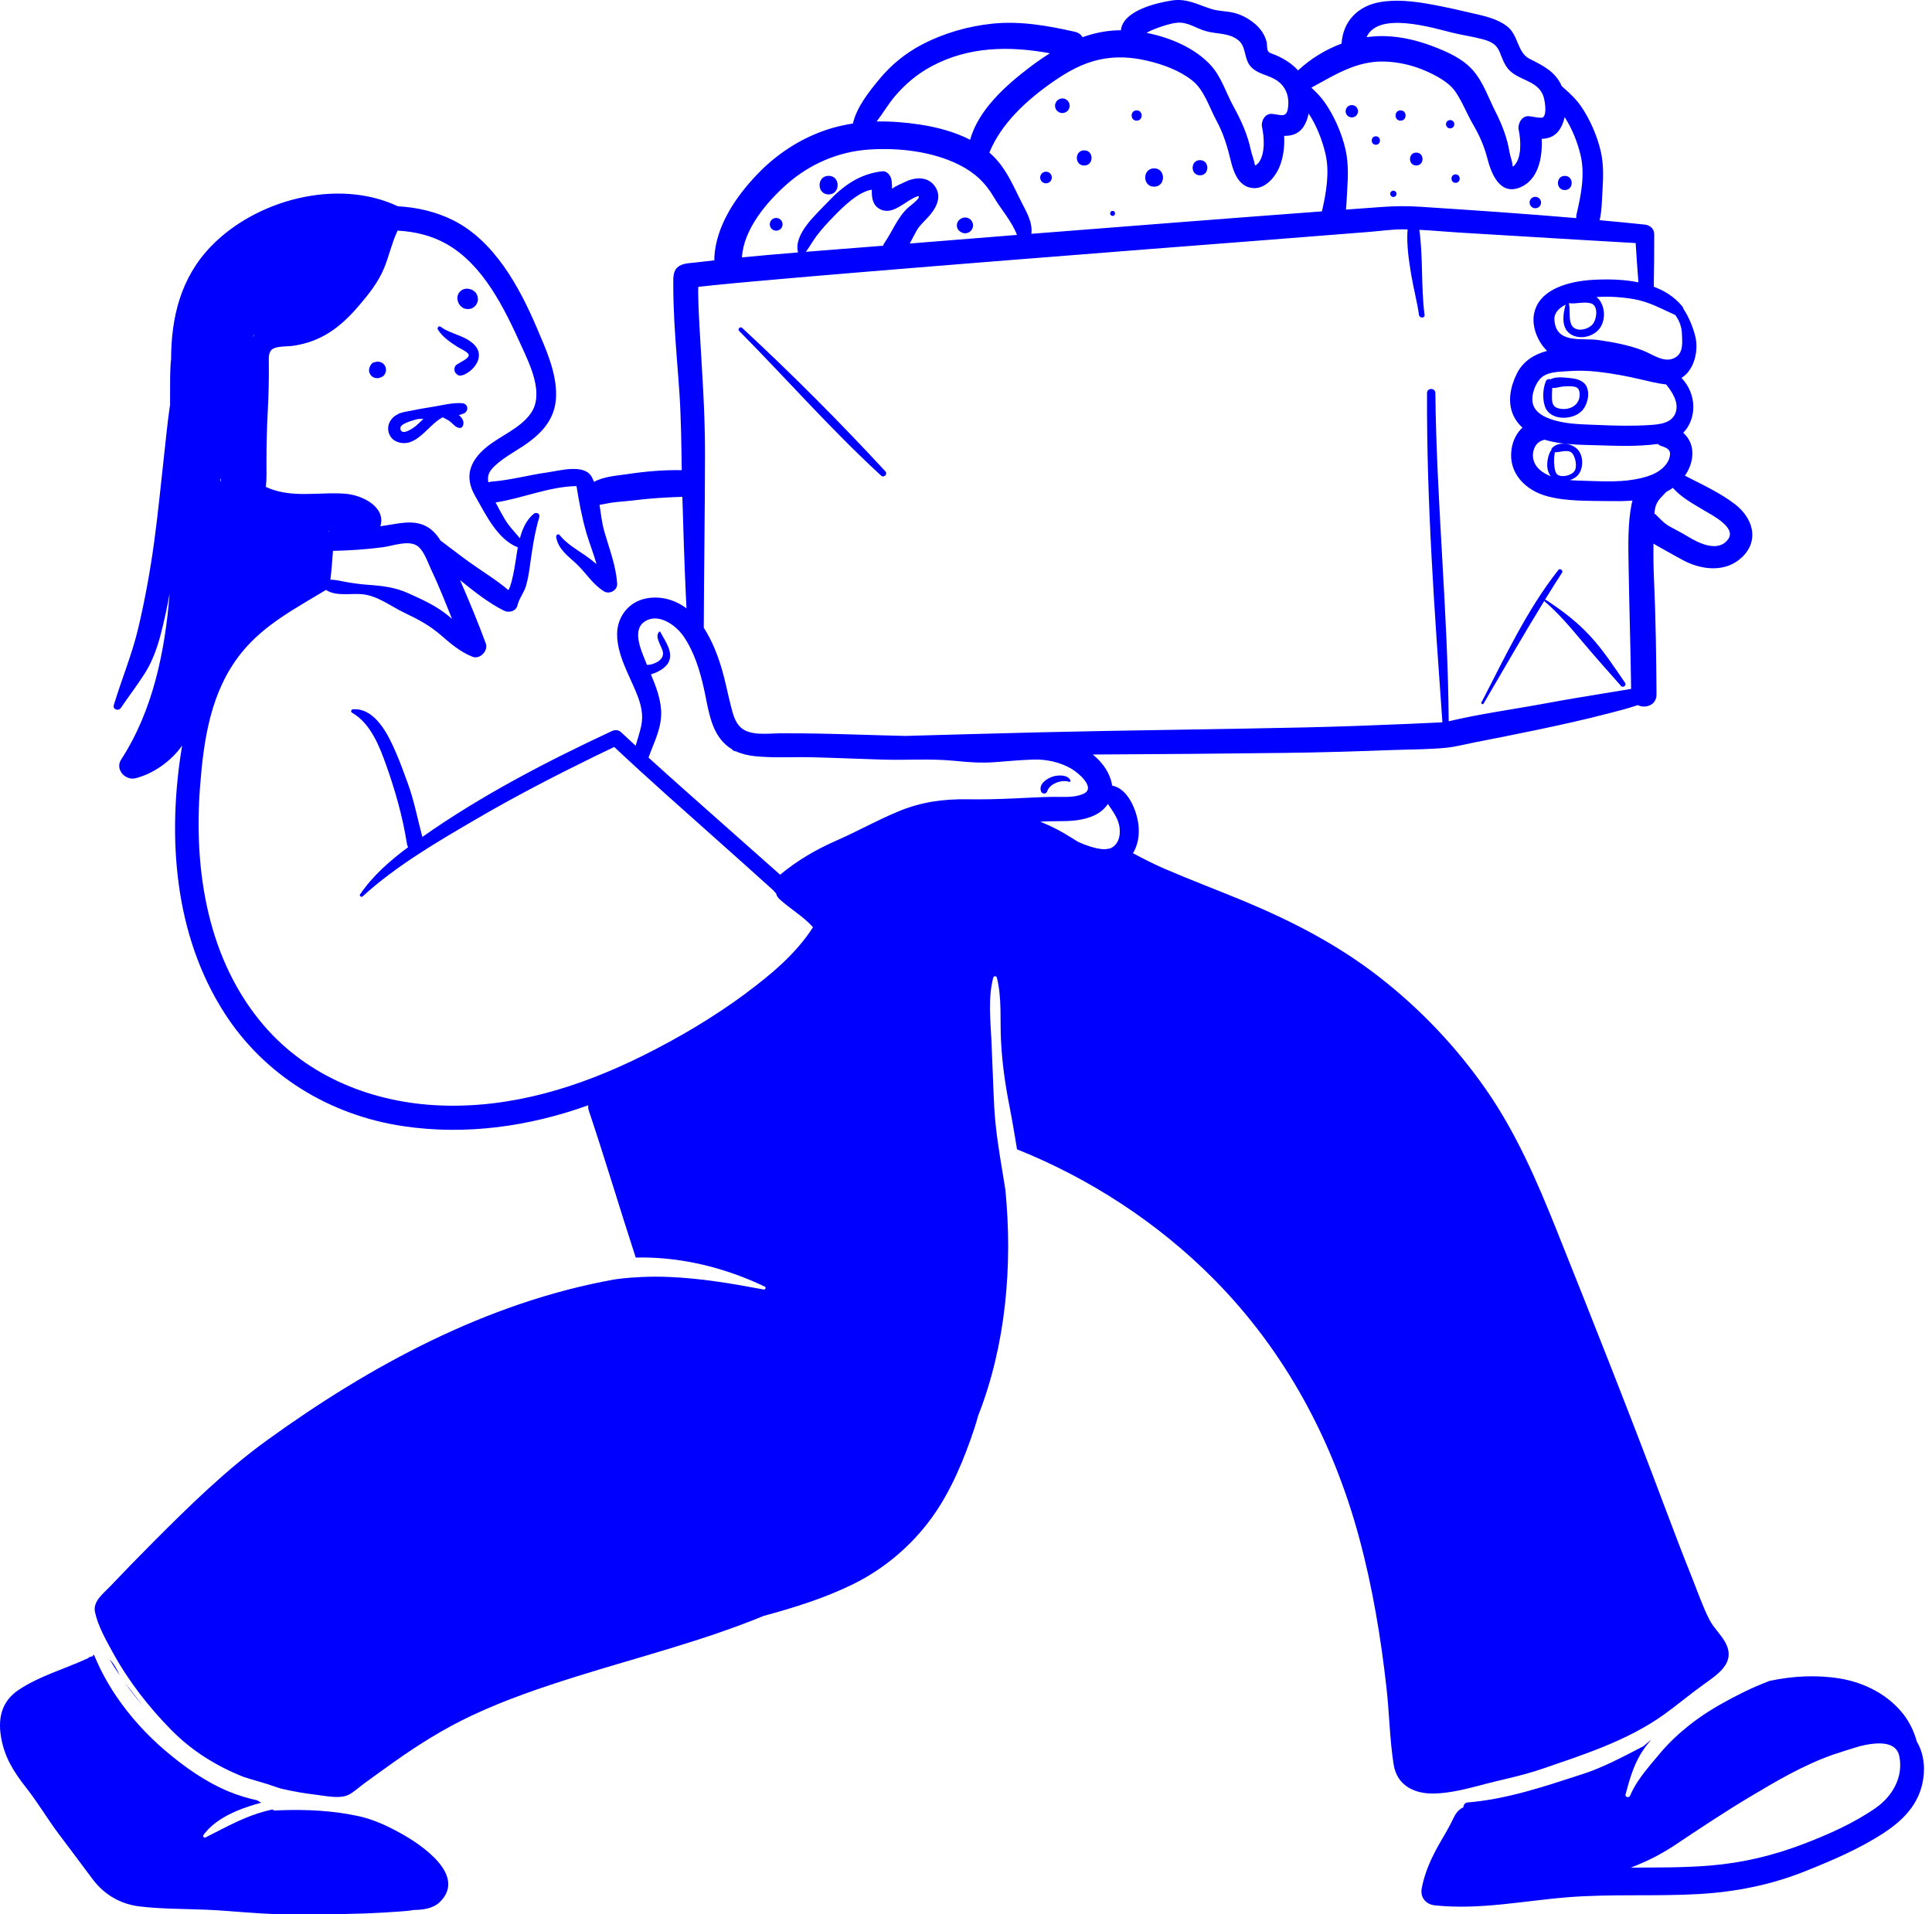<?xml version="1.0" encoding="UTF-8"?> <svg xmlns="http://www.w3.org/2000/svg" width="222" height="220" viewBox="0 0 222 220" fill="none"><path d="M170.664 205.013C172.856 204.454 175.032 204.021 177.181 203.284C181.972 201.637 186.967 200.048 191.128 197.086C192.671 195.986 194.118 194.76 195.655 193.651C197.389 192.404 199.581 191.065 198.199 188.658C197.682 187.757 196.895 187.057 196.418 186.124C195.667 184.652 195.117 183.04 194.504 181.507C193.432 178.833 192.401 176.144 191.391 173.449C187.343 162.652 183.1 151.952 178.817 141.247C176.594 135.692 174.193 130.152 170.76 125.219C167.354 120.322 163.198 115.944 158.485 112.277C153.654 108.52 148.349 105.794 142.708 103.458C139.748 102.232 136.746 101.102 133.804 99.832C132.573 99.3 131.41 98.701 130.228 98.079C130.214 98.072 130.2 98.065 130.186 98.058C130.771 97.106 130.952 95.905 130.813 94.766C130.611 93.128 129.629 90.622 127.79 90.283C127.764 90.07 127.719 89.855 127.651 89.635C127.282 88.448 126.514 87.472 125.56 86.71C132.958 86.679 140.357 86.609 147.755 86.522C151.834 86.473 155.912 86.347 159.988 86.195C162.037 86.118 164.123 86.136 166.165 85.933C167.269 85.823 168.376 85.526 169.461 85.313C171.804 84.852 174.146 84.393 176.484 83.904C179.291 83.317 182.094 82.697 184.869 81.974C185.855 81.716 186.847 81.468 187.817 81.155C187.942 81.115 188.066 81.073 188.191 81.033C189.055 81.461 190.357 81.052 190.345 79.8C190.312 75.448 190.258 71.079 190.061 66.732C189.997 65.314 189.974 63.896 190 62.476C190.117 62.548 190.235 62.618 190.35 62.686C191.301 63.234 192.276 63.758 193.235 64.294C195.422 65.515 198.296 65.885 200.229 63.978C202.21 62.026 201.357 59.483 199.381 57.96C197.621 56.603 195.575 55.688 193.608 54.665C194.041 54.043 194.341 53.334 194.438 52.576C194.591 51.38 194.172 50.414 193.416 49.735C195.006 48.099 194.978 45.261 193.211 43.429C193.406 43.31 193.594 43.162 193.773 42.98C194.797 41.936 195.138 40.116 194.814 38.714C194.591 37.75 194.085 36.463 193.437 35.483C193.413 35.38 193.364 35.275 193.28 35.174C192.41 34.126 191.283 33.417 190.03 32.949C190.063 30.932 190.091 28.917 190.08 26.9C190.075 26.264 189.577 25.871 188.982 25.808C187.26 25.627 185.536 25.461 183.811 25.305C184.068 24.188 184.068 22.974 184.14 21.832C184.232 20.377 184.272 18.872 183.95 17.44C183.553 15.674 182.71 13.734 181.688 12.239C181.138 11.436 180.435 10.758 179.702 10.121C179.62 10.051 179.54 9.978 179.458 9.903C178.73 8.226 177.325 7.547 175.762 6.763C174.341 6.05 174.477 4.028 173.185 3.031C171.912 2.049 170.286 1.784 168.761 1.424C167.756 1.185 166.748 0.956 165.733 0.752C163.43 0.289 161.006 -0.151 158.661 0.226C156.058 0.645 154.312 2.43 154.155 5.011C152.299 5.701 150.574 6.768 149.155 8.092C148.465 7.318 147.548 6.747 146.571 6.328C146.334 6.225 145.873 6.115 145.716 5.895C145.565 5.685 145.612 5.097 145.549 4.838C145.33 3.977 144.853 3.286 144.177 2.718C143.5 2.149 142.701 1.714 141.842 1.489C140.968 1.26 140.044 1.302 139.18 1.028C137.57 0.516 136.363 -0.219 134.605 0.062C132.839 0.345 129.033 1.232 128.798 3.478C127.273 3.474 125.8 3.771 124.392 4.274C124.223 3.979 123.93 3.745 123.49 3.647C120.429 2.956 117.236 2.393 114.09 2.713C111.245 3.003 108.447 3.808 105.912 5.135C104.058 6.106 102.421 7.442 101.086 9.049C99.886 10.498 98.439 12.29 98.004 14.197C97.205 14.319 96.411 14.487 95.626 14.714C92.393 15.655 89.45 17.517 87.117 19.925C84.605 22.52 82.244 25.943 82.079 29.657C82.075 29.748 82.079 29.832 82.089 29.916C81.379 29.996 80.67 30.076 79.96 30.162C79.38 30.232 78.614 30.232 78.088 30.546C77.303 31.014 77.367 31.861 77.364 32.666C77.364 34.077 77.411 35.488 77.484 36.896C77.627 39.671 77.891 42.437 78.074 45.21C78.266 48.146 78.29 51.09 78.339 54.031C76.22 53.994 74.164 54.176 72.066 54.49C70.896 54.665 69.367 54.752 68.255 55.381C68.183 55.199 68.105 55.016 68.013 54.843C67.191 53.252 64.33 54.09 62.878 54.293C60.742 54.593 58.644 55.18 56.494 55.346C56.353 55.358 56.227 55.388 56.111 55.433C55.984 54.649 56.184 54.176 56.84 53.554C57.782 52.655 58.938 52.035 60.019 51.324C62.187 49.899 63.855 48.193 63.9 45.458C63.944 42.743 62.697 40.048 61.651 37.598C59.666 32.947 56.779 27.654 52.045 25.3C50.081 24.322 47.921 23.828 45.718 23.706C38.808 20.447 29.42 22.934 24.232 28.325C20.753 31.943 19.674 36.482 19.66 41.241C19.519 42.556 19.55 43.939 19.543 45.13C19.54 45.6 19.543 46.071 19.543 46.544C19.515 46.714 19.486 46.885 19.463 47.058C19.233 48.684 19.078 50.32 18.894 51.951C18.509 55.377 18.187 58.807 17.722 62.223C17.266 65.578 16.658 68.924 15.878 72.221C15.168 75.219 13.963 78.085 13.077 81.031C12.929 81.522 13.608 81.763 13.878 81.368C14.783 80.032 15.774 78.745 16.639 77.383C17.503 76.019 18.053 74.484 18.46 72.93C18.871 71.362 19.207 69.781 19.496 68.19C18.958 74.868 17.576 81.656 13.916 87.297C13.199 88.404 14.381 89.728 15.568 89.436C17.616 88.93 19.695 87.447 20.927 85.683C20.913 85.76 20.898 85.839 20.887 85.916C19.216 96.233 20.008 107.378 25.773 116.391C30.383 123.6 37.918 128.177 46.364 129.424C53.567 130.489 60.81 129.452 67.598 127.019C67.572 127.208 67.584 127.4 67.645 127.59C69.531 133.21 71.213 138.889 73.051 144.521C73.572 144.509 74.091 144.507 74.611 144.523C75.153 144.54 75.696 144.575 76.237 144.619C80.266 144.963 84.203 146.107 87.882 147.86C88.08 147.953 87.93 148.225 87.742 148.19C84.128 147.509 80.562 146.903 76.951 146.753C76.439 146.732 75.926 146.718 75.414 146.716C75.393 146.716 75.374 146.716 75.353 146.716C74.834 146.716 74.312 146.73 73.791 146.751C72.917 146.788 72.038 146.854 71.152 146.961C70.957 146.985 70.765 147.015 70.57 147.041C55.989 149.666 42.619 156.88 30.691 165.507C25.945 168.94 21.737 173.077 17.614 177.213C15.929 178.903 14.266 180.611 12.624 182.34C11.86 183.143 10.657 184.027 10.913 185.251C11.242 186.821 12.156 188.428 12.915 189.821C14.719 193.134 17.081 196.178 19.733 198.86C22.085 201.239 24.902 202.973 27.949 204.19C29.142 204.588 30.366 204.88 31.551 205.306C31.809 205.4 32.072 205.481 32.34 205.559C33.658 205.865 34.995 206.099 36.339 206.256C37.391 206.38 39.062 206.766 40.074 206.247C40.699 205.926 41.287 205.362 41.853 204.95C42.978 204.131 44.104 203.315 45.238 202.51C48.098 200.481 51.034 198.644 54.215 197.147C58.092 195.322 62.161 193.941 66.247 192.659C73.253 190.462 80.771 188.574 87.742 185.703C91.263 184.743 94.787 183.655 98.06 182.036C101.641 180.262 104.749 177.621 107.084 174.392C109.276 171.364 110.789 167.686 111.959 164.159C112.117 163.684 112.26 163.198 112.394 162.706C115.592 154.545 116.376 145.422 115.526 136.736C115.404 135.999 115.288 135.257 115.166 134.516C114.985 133.432 114.807 132.337 114.652 131.24C114.612 130.957 114.574 130.671 114.539 130.386C114.504 130.114 114.473 129.843 114.443 129.571C114.436 129.511 114.429 129.447 114.422 129.387C114.346 128.673 114.283 127.959 114.245 127.246C114.114 124.707 114.043 122.163 113.923 119.622C113.813 117.261 113.519 114.648 114.133 112.343C114.187 112.142 114.494 112.137 114.546 112.343C115.136 114.671 114.903 117.233 115.023 119.622C115.147 122.119 115.491 124.559 115.974 127.012C116.177 128.039 116.357 129.071 116.534 130.105C116.588 130.43 116.644 130.753 116.698 131.078C116.752 131.413 116.809 131.745 116.863 132.08C125.278 135.451 133.078 140.552 139.429 146.95C147.637 155.219 153.133 165.47 156.161 176.657C157.7 182.335 158.67 188.155 159.321 193.997C159.645 196.906 159.685 199.894 160.139 202.781C160.517 205.194 162.535 206.172 164.816 206.113C166.809 206.064 168.752 205.51 170.666 205.02L170.664 205.013ZM188.592 54.937C186.558 55.435 184.427 55.33 182.352 55.262C181.737 55.241 181.063 55.231 180.384 55.173C180.776 55.049 181.126 54.838 181.354 54.557C181.953 53.821 181.96 52.421 181.328 51.701C180.642 50.917 179.073 50.678 178.34 51.49C178.264 51.572 178.248 51.666 178.269 51.75C178.222 51.771 178.18 51.806 178.147 51.867C177.736 52.697 177.574 53.977 178.21 54.735C177.712 54.548 177.254 54.293 176.864 53.931C176.225 53.339 175.974 52.473 176.256 51.642C176.484 50.968 176.944 50.631 177.513 50.538C179.456 51.139 181.594 51.106 183.602 51.172C185.86 51.244 188.221 51.333 190.477 51.022C190.604 51.127 190.756 51.214 190.944 51.275C191.67 51.506 192.072 51.754 191.83 52.62C191.71 53.053 191.409 53.451 191.088 53.755C190.409 54.398 189.481 54.724 188.588 54.941L188.592 54.937ZM178.647 51.979C179.312 51.993 180.266 51.537 180.72 52.171C181.037 52.613 181.232 53.603 180.947 54.094C180.642 54.623 179.491 54.913 178.981 54.555C178.685 54.347 178.631 53.781 178.596 53.444C178.549 52.985 178.568 52.531 178.647 52.077C178.654 52.044 178.652 52.012 178.647 51.981V51.979ZM176.888 43.628C177.647 42.699 179.026 42.741 180.118 42.657C181.293 42.566 182.456 42.592 183.628 42.727C185.245 42.912 186.868 43.212 188.452 43.581C189.427 43.808 190.444 44.075 191.459 44.183C192.147 45.065 192.939 46.221 192.544 47.402C192.126 48.661 190.646 48.776 189.528 48.848C187.556 48.972 185.578 48.925 183.607 48.837C181.965 48.762 180.269 48.773 178.676 48.319C177.776 48.062 176.707 47.641 176.265 46.749C175.802 45.813 176.267 44.389 176.888 43.63V43.628ZM195.862 58.683C196.761 59.221 199.501 60.613 198.603 61.923C197.48 63.561 195.192 62.426 193.942 61.657C193.291 61.254 192.615 60.92 191.945 60.552C191.259 60.176 190.881 59.75 190.34 59.212C190.263 59.134 190.183 59.076 190.103 59.024C190.134 58.624 190.199 58.233 190.35 57.901C190.604 57.347 191.078 56.965 191.473 56.525C191.708 56.401 191.936 56.266 192.154 56.114C192.178 56.097 192.199 56.081 192.222 56.064C193.214 57.185 194.536 57.892 195.862 58.683ZM192.488 36.194C192.488 36.194 192.495 36.197 192.5 36.199C192.941 36.812 193.228 37.495 193.263 38.314C193.301 39.238 193.46 40.483 192.554 41.054C191.299 41.843 189.922 40.717 188.75 40.268C187.134 39.648 185.322 39.311 183.612 39.072C181.742 38.81 178.772 39.571 178.612 36.737C178.568 35.96 179.134 35.403 179.904 35.01C179.611 36.016 179.404 37.432 180.21 38.193C181.185 39.114 182.893 38.81 183.715 37.863C184.507 36.95 184.497 35.312 183.715 34.388C183.635 34.292 183.537 34.212 183.431 34.14C184.848 34.032 186.391 34.14 187.775 34.383C189.495 34.685 190.918 35.49 192.488 36.197V36.194ZM180.269 34.844C181.112 34.956 181.986 34.631 182.815 34.865C183.694 35.113 183.485 36.711 182.999 37.271C182.411 37.947 180.884 38.246 180.515 37.198C180.252 36.447 180.452 35.612 180.269 34.844ZM166.987 3.78C168.106 4.058 169.259 4.204 170.368 4.51C171.282 4.763 171.923 5.048 172.306 5.942C172.609 6.651 172.809 7.355 173.326 7.952C174.456 9.258 176.636 9.206 177.32 10.98C177.501 11.448 177.79 13.097 177.306 13.479C177.113 13.631 176.082 13.395 175.729 13.355C174.86 13.254 174.364 14.235 174.512 14.946C174.75 16.078 174.879 18.063 174.024 18.994C173.972 19.052 173.913 19.104 173.852 19.151C173.824 19.095 173.801 19.048 173.801 19.052C173.791 18.566 173.533 17.971 173.451 17.478C173.176 15.791 172.586 14.302 171.815 12.784C171.017 11.214 170.455 9.473 169.287 8.123C168.096 6.742 166.322 5.958 164.654 5.324C162.939 4.672 161.151 4.236 159.309 4.157C158.548 4.124 157.785 4.168 157.026 4.276C158.346 1.26 164.61 3.195 166.987 3.785V3.78ZM159.136 7.075C160.67 7.124 162.274 7.486 163.686 8.092C164.922 8.624 166.452 9.4 167.229 10.526C168.026 11.679 168.543 13.058 169.25 14.274C169.98 15.531 170.542 16.769 170.899 18.177C171.343 19.925 172.33 22.473 174.637 21.551C176.735 20.714 177.261 18.159 177.153 15.957C177.994 15.922 178.748 15.657 179.279 14.78C179.519 14.387 179.684 13.933 179.787 13.455C180.644 14.775 181.265 16.345 181.619 17.833C182.146 20.04 181.666 22.448 181.161 24.607C181.124 24.769 181.112 24.923 181.126 25.066C175.159 24.556 169.184 24.149 163.209 23.762C161.687 23.664 160.353 23.674 158.84 23.781C157.446 23.882 156.055 23.983 154.662 24.085C154.735 23.351 154.754 22.604 154.801 21.884C154.904 20.332 154.956 18.73 154.613 17.201C154.195 15.339 153.295 13.278 152.188 11.722C151.754 11.113 151.232 10.58 150.682 10.074C153.396 8.605 155.884 6.967 159.136 7.072V7.075ZM131.842 3.722C132.181 3.53 132.535 3.382 132.9 3.249C133.621 2.984 134.474 2.699 135.209 2.617C136.426 2.481 137.366 3.216 138.477 3.553C139.76 3.944 141.153 3.731 142.267 4.601C143.258 5.376 142.889 6.775 143.752 7.69C144.482 8.464 145.528 8.581 146.423 9.068C147.673 9.749 148.166 10.926 148.011 12.304C147.865 13.586 147.278 13.212 146.183 13.09C145.354 12.999 144.872 13.928 145.02 14.611C145.274 15.786 145.401 17.716 144.602 18.727C144.536 18.809 144.348 18.933 144.261 19.022C144.226 18.968 144.184 18.912 144.177 18.877C144.088 18.348 143.848 17.805 143.735 17.272C143.352 15.444 142.614 13.832 141.719 12.201C140.869 10.652 140.354 8.86 139.151 7.531C137.375 5.565 134.521 4.318 131.755 3.778C131.788 3.754 131.817 3.733 131.84 3.722H131.842ZM126.354 6.843C128.21 6.447 129.989 6.55 131.828 6.979C133.635 7.4 135.512 8.085 136.988 9.241C138.362 10.315 138.947 12.321 139.755 13.809C140.599 15.362 141.038 16.869 141.449 18.568C141.729 19.719 142.239 21.142 143.5 21.528C145.168 22.038 146.54 20.431 147.071 19.052C147.487 17.978 147.619 16.785 147.558 15.615C148.429 15.617 149.237 15.405 149.799 14.539C150.083 14.099 150.269 13.586 150.372 13.041C151.272 14.408 151.911 16.043 152.287 17.597C152.811 19.764 152.395 22.143 151.897 24.291C146.282 24.708 140.667 25.141 135.054 25.576C129.54 26.004 124.024 26.432 118.509 26.87C118.683 25.529 117.917 24.305 117.307 23.096C116.487 21.47 115.787 19.799 114.572 18.411C114.297 18.098 114.001 17.805 113.686 17.534C115.058 14.157 118.023 11.469 120.958 9.424C122.621 8.263 124.355 7.273 126.357 6.848L126.354 6.843ZM102.775 11.127C103.974 9.698 105.369 8.521 107.014 7.634C111.313 5.315 116.003 5.278 120.643 6.12C119.867 6.604 119.118 7.126 118.399 7.671C115.655 9.749 112.429 12.585 111.475 16.062C109.687 15.143 107.658 14.614 105.747 14.321C104.086 14.069 102.402 13.926 100.727 13.963C101.446 13.041 102.052 11.991 102.775 11.127ZM90.443 21.142C93.054 18.846 96.326 17.431 99.806 17.19C103.203 16.953 107.077 17.384 110.16 18.912C111.929 19.789 113.207 20.955 114.201 22.658C115.025 24.069 116.28 25.443 116.853 26.996C112.749 27.322 108.647 27.651 104.542 27.986C104.798 27.502 105.04 27.01 105.31 26.531C105.656 25.918 106.14 25.501 106.614 24.989C107.477 24.06 108.28 22.745 107.495 21.512C106.683 20.234 105.195 20.325 103.981 20.913C103.57 21.111 102.909 21.388 102.494 21.685C102.522 21.397 102.479 21.062 102.454 20.791C102.404 20.253 101.981 19.609 101.345 19.686C98.709 20.007 96.867 21.362 95.088 23.252C93.822 24.6 91.144 26.905 91.7 29.009C89.551 29.184 87.401 29.369 85.256 29.579C85.444 26.336 88.115 23.192 90.443 21.142ZM101.084 24.018C102.294 24.68 103.478 23.641 104.451 23.051C104.664 22.922 105.541 22.396 105.59 22.595C105.661 22.873 104.542 23.685 104.366 23.847C103.118 24.982 102.583 26.533 101.643 27.892C101.563 28.009 101.507 28.124 101.472 28.239C98.518 28.48 95.558 28.702 92.6 28.938C93.03 28.365 93.364 27.738 93.796 27.158C94.44 26.292 95.177 25.508 95.932 24.738C96.841 23.812 98.615 22.026 100.179 21.802C100.151 22.672 100.252 23.566 101.086 24.02L101.084 24.018ZM80.237 32.968C80.348 32.953 80.458 32.942 80.571 32.928C81.095 32.869 81.621 32.816 82.145 32.762C83.616 32.612 85.089 32.476 86.562 32.343C90.829 31.957 95.098 31.596 99.367 31.243C110.258 30.34 121.155 29.479 132.049 28.627C140.498 27.967 148.946 27.326 157.392 26.645C158.637 26.545 159.911 26.357 161.161 26.357C161.353 26.357 161.546 26.362 161.741 26.364C161.602 28.077 161.889 29.951 162.155 31.55C162.399 33.031 162.878 34.877 163.047 36.185C163.099 36.59 163.745 36.594 163.691 36.185C163.273 32.953 163.536 29.65 163.094 26.411C164.718 26.493 166.348 26.648 167.962 26.744C172.447 27.008 176.932 27.279 181.415 27.553C183.593 27.686 185.771 27.811 187.949 27.932C188.04 29.439 188.151 30.944 188.266 32.446C186.549 32.095 184.728 32.069 183.09 32.156C180.532 32.294 176.822 33.108 176.267 36.091C175.995 37.554 176.695 39.283 177.771 40.322C176.286 40.72 174.992 41.515 174.278 42.973C173.554 44.447 173.192 46.193 173.899 47.742C174.151 48.294 174.51 48.755 174.938 49.143C174.299 49.733 173.843 50.577 173.688 51.609C173.279 54.352 175.271 56.347 177.778 57.026C180.003 57.63 182.559 57.546 184.855 57.585C185.736 57.599 186.661 57.599 187.585 57.527C187.547 57.651 187.512 57.777 187.486 57.904C187.032 60.183 187.098 62.67 187.136 64.984C187.211 69.713 187.364 74.439 187.427 79.168C187.397 79.173 187.366 79.18 187.333 79.185C186.457 79.323 185.583 79.472 184.707 79.618C182.298 80.013 179.89 80.404 177.492 80.851C173.841 81.529 170.084 82.028 166.466 82.889C166.372 70.296 165.068 57.756 164.934 45.163C164.927 44.55 163.978 44.548 163.975 45.163C163.917 57.803 164.847 70.403 165.742 83.001C165.627 83.01 165.512 83.022 165.401 83.027C164.196 83.081 162.989 83.139 161.783 83.191C157.897 83.359 154.007 83.502 150.118 83.591C140.004 83.822 129.885 83.909 119.771 84.152C114.52 84.279 109.272 84.424 104.023 84.573C102.158 84.534 100.292 84.47 98.427 84.417C95.469 84.33 92.508 84.251 89.548 84.274C88.188 84.286 86.163 84.599 85.077 83.565C84.427 82.945 84.208 81.99 83.992 81.157C83.63 79.767 83.367 78.354 82.968 76.976C82.486 75.314 81.821 73.616 80.867 72.139C80.893 65.433 81.006 58.727 81.01 52.021C81.015 47.187 80.649 42.388 80.376 37.563C80.301 36.225 80.242 34.886 80.223 33.548C80.221 33.37 80.237 33.164 80.237 32.968ZM30.62 53.144C30.611 51.169 30.665 49.213 30.768 47.241C30.867 45.355 30.914 43.509 30.888 41.623C30.879 40.991 30.846 40.259 31.527 40.004C32.173 39.763 33.059 39.835 33.736 39.732C36.919 39.252 39.088 37.631 41.143 35.242C42.316 33.88 43.446 32.481 44.136 30.81C44.698 29.455 45.006 27.956 45.628 26.636C45.65 26.591 45.664 26.547 45.675 26.503C47.644 26.605 49.554 27.059 51.255 28.009C55.543 30.403 57.967 35.467 59.908 39.744C60.878 41.878 62.544 45.221 61.022 47.456C59.788 49.267 57.394 50.1 55.761 51.502C53.931 53.074 53.363 54.852 54.596 56.991C55.797 59.071 57.11 61.956 59.502 62.904C59.473 63.054 59.445 63.203 59.422 63.351C59.271 64.224 59.175 65.101 58.982 65.967C58.881 66.411 58.736 67.249 58.421 67.818C57.021 66.622 55.346 65.625 53.88 64.565C52.775 63.767 51.709 62.927 50.616 62.12C50.311 61.629 49.956 61.175 49.491 60.814C48.098 59.731 46.408 60.028 44.794 60.309C44.432 60.372 44.068 60.428 43.704 60.48C44.383 58.311 41.721 56.925 39.764 56.75C37.163 56.518 34.678 57.087 32.075 56.483C31.544 56.359 31.036 56.179 30.55 55.959C30.655 54.995 30.62 53.991 30.616 53.144H30.62ZM44.021 62.883C45.149 62.733 47.092 61.98 48.072 62.827C48.781 63.442 49.164 64.654 49.554 65.482C50.055 66.542 50.517 67.616 50.964 68.7C51.295 69.505 51.617 70.317 51.941 71.129C51.688 70.909 51.434 70.691 51.168 70.49C49.897 69.516 48.422 68.861 46.972 68.199C45.445 67.502 43.984 67.324 42.325 67.209C41.461 67.148 40.608 67.031 39.755 66.882C39.149 66.774 38.561 66.61 37.965 66.622C38.101 65.52 38.171 64.413 38.261 63.306C40.189 63.264 42.109 63.138 44.024 62.885L44.021 62.883ZM42.151 60.679C42.151 60.679 42.175 60.665 42.184 60.658C42.189 60.662 42.191 60.667 42.196 60.672C42.182 60.672 42.165 60.676 42.151 60.676V60.679ZM37.896 61.046C37.833 61.051 37.772 61.055 37.709 61.06C37.713 61.046 37.715 61.032 37.72 61.018C37.779 61.027 37.838 61.037 37.896 61.046ZM29.154 38.515C29.18 38.508 29.204 38.501 29.229 38.494C29.168 38.562 29.112 38.632 29.056 38.707C29.088 38.644 29.121 38.581 29.152 38.518L29.154 38.515ZM25.393 55.124C25.379 55.213 25.367 55.304 25.353 55.393C25.332 55.264 25.311 55.133 25.29 55.005C25.325 55.044 25.358 55.084 25.393 55.124ZM85.778 114.1C82.037 116.875 78.006 119.264 73.833 121.335C66.576 124.934 58.787 127.36 50.604 127.04C42.898 126.738 35.446 123.797 30.355 117.893C23.87 110.373 22.252 100.077 22.98 90.493C23.396 85.041 24.178 79.482 27.705 75.067C30.327 71.784 33.947 69.928 37.457 67.794C38.611 68.555 40.218 68.176 41.54 68.281C43.403 68.431 44.928 69.704 46.573 70.473C48.048 71.166 49.413 71.908 50.644 72.979C51.772 73.962 52.886 74.91 54.288 75.474C55.148 75.818 56.13 74.783 55.822 73.946C54.951 71.582 53.98 69.236 52.975 66.926C52.937 66.837 52.897 66.751 52.858 66.662C54.429 67.93 56.133 69.294 57.909 70.176C58.491 70.464 59.309 70.249 59.469 69.544C59.633 68.812 60.214 68.096 60.434 67.352C60.695 66.481 60.817 65.576 60.94 64.68C61.186 62.876 61.459 61.163 61.968 59.413C62.081 59.022 61.609 58.818 61.334 59.045C60.479 59.747 60.026 60.784 59.741 61.856C59.1 61.09 58.4 60.384 57.902 59.49C57.584 58.921 57.246 58.339 56.946 57.742C60.072 57.258 63.077 55.919 66.244 55.861C66.533 57.667 66.876 59.513 67.386 61.261C67.736 62.462 68.216 63.624 68.542 64.823C68.126 64.481 67.708 64.144 67.269 63.842C66.247 63.142 65.072 62.457 64.294 61.481C64.132 61.28 63.876 61.509 63.907 61.706C64.128 63.084 65.208 63.849 66.179 64.743C67.32 65.796 68.044 67.111 69.4 67.956C70.022 68.344 70.962 67.846 70.915 67.09C70.786 65.012 70.013 63.075 69.444 61.09C69.167 60.119 69.047 59.059 68.89 58.014C69.386 57.948 69.884 57.819 70.368 57.754C71.192 57.644 72.022 57.602 72.846 57.499C74.714 57.265 76.528 57.155 78.407 57.096C78.52 60.887 78.635 64.68 78.811 68.47C78.835 68.952 78.861 69.432 78.884 69.912C77.573 68.934 75.933 68.449 74.258 68.77C72.235 69.156 70.901 70.883 70.91 72.914C70.922 75.293 72.294 77.558 73.159 79.709C73.647 80.923 73.958 82.105 73.68 83.415C73.516 84.194 73.255 84.941 73.039 85.701C72.484 85.189 71.93 84.674 71.38 84.157C71.07 83.864 70.671 83.846 70.299 84.019C62.817 87.51 55.298 91.415 48.53 96.181C47.982 94.12 47.595 92.049 46.862 90.03C46.429 88.837 45.997 87.641 45.492 86.476C44.646 84.52 43.154 81.349 40.563 81.508C40.359 81.52 40.26 81.796 40.455 81.906C42.555 83.102 43.584 85.708 44.353 87.866C45.414 90.84 46.277 93.881 46.765 97.005C46.787 97.145 46.836 97.26 46.899 97.356C44.822 98.898 42.835 100.634 41.376 102.78C41.251 102.965 41.522 103.15 41.674 103.009C45.548 99.474 50.276 96.724 54.789 94.092C59.189 91.525 63.717 89.181 68.293 86.941C69.052 86.569 69.816 86.202 70.579 85.842C74.543 89.571 78.635 93.165 82.693 96.79C84.739 98.617 86.79 100.44 88.822 102.282C88.846 102.303 88.867 102.324 88.89 102.345C88.966 102.462 89.06 102.567 89.17 102.651C89.224 102.895 89.349 103.126 89.562 103.323C90.772 104.432 92.318 105.316 93.42 106.554C91.505 109.566 88.609 111.987 85.773 114.091L85.778 114.1ZM116.447 91.757C114.675 91.841 112.927 91.881 111.153 91.855C108.376 91.813 105.858 92.164 103.281 93.226C100.828 94.237 98.516 95.547 96.087 96.61C93.754 97.63 91.59 98.9 89.642 100.522C87.561 98.683 85.486 96.837 83.409 94.993C80.442 92.356 77.456 89.735 74.519 87.063C75.158 85.261 76.093 83.591 75.964 81.602C75.87 80.16 75.346 78.82 74.794 77.495C75.612 77.278 76.427 76.756 76.753 76.229C77.493 75.034 76.424 73.679 75.879 72.631C75.853 72.579 75.776 72.572 75.736 72.612C75.139 73.237 76.161 74.374 76.187 75.062C76.213 75.764 75.513 76.154 74.914 76.33C74.721 76.386 74.531 76.407 74.343 76.414C74.287 76.276 74.23 76.136 74.174 75.995C73.701 74.797 72.625 72.49 73.998 71.487C75.583 70.324 77.665 71.838 78.548 73.131C79.77 74.917 80.409 77.03 80.881 79.117C81.321 81.057 81.534 83.27 82.77 84.906C83.151 85.409 83.6 85.797 84.098 86.094C84.192 86.235 84.351 86.338 84.575 86.345C85.239 86.649 85.975 86.822 86.745 86.902C88.907 87.126 91.127 86.972 93.298 87.026C96.023 87.091 98.746 87.217 101.472 87.297C104.143 87.374 106.906 87.171 109.561 87.423C111.193 87.58 112.615 87.713 114.245 87.592C115.74 87.48 117.234 87.339 118.733 87.29C120.22 87.241 121.789 87.58 123.084 88.326C123.878 88.785 126.046 90.58 124.437 91.251C123.359 91.703 122.149 91.558 121.014 91.577C119.492 91.6 117.971 91.687 116.451 91.759L116.447 91.757ZM127.569 97.504C127.256 97.555 126.97 97.621 126.629 97.581C125.713 97.475 124.797 97.162 123.899 96.757C123.645 96.607 123.396 96.451 123.15 96.294C122.081 95.62 121.028 95.04 119.856 94.565C119.799 94.541 119.741 94.518 119.682 94.494C119.637 94.471 119.59 94.445 119.546 94.422C120.182 94.394 120.817 94.373 121.453 94.373C122.95 94.373 124.47 94.333 125.842 93.654C126.467 93.346 126.963 92.908 127.303 92.386C127.87 93.266 128.549 94.052 128.659 95.229C128.76 96.291 128.386 97.148 127.569 97.504Z" fill="#0000FF"></path><path d="M46.039 210.681C44.512 209.831 42.917 209.09 41.202 208.713C38.284 208.074 35.242 207.929 32.263 208.034C32.014 208.044 31.762 208.055 31.513 208.069C31.445 208.03 31.377 207.99 31.309 207.948C31.182 207.973 31.053 208.001 30.926 208.032C30.782 208.065 30.644 208.1 30.503 208.137C29.417 208.423 28.402 208.816 27.413 209.265C27.336 209.3 27.256 209.335 27.178 209.373C26.575 209.653 25.98 209.951 25.383 210.257C24.803 210.554 24.221 210.856 23.628 211.153C23.473 211.23 23.25 211.062 23.368 210.894C23.628 210.526 23.939 210.194 24.282 209.887C24.312 209.859 24.343 209.829 24.375 209.801C24.547 209.651 24.728 209.508 24.914 209.373C25.158 209.195 25.414 209.029 25.68 208.872C25.856 208.767 26.037 208.666 26.22 208.57C26.532 208.409 26.854 208.259 27.183 208.118C28.116 207.723 29.086 207.416 30.005 207.168C29.85 207.075 29.692 206.981 29.537 206.888C28.452 206.654 27.39 206.335 26.354 205.912C23.617 204.789 21.131 203.02 18.897 201.106C18.417 200.696 17.948 200.266 17.487 199.821C16.949 199.302 16.425 198.761 15.92 198.197C15.023 197.201 14.184 196.136 13.423 195.022C12.781 194.082 12.196 193.101 11.682 192.093C11.611 191.952 11.541 191.812 11.473 191.672C11.449 191.622 11.426 191.573 11.402 191.524C11.266 191.241 11.137 190.953 11.012 190.665C10.977 190.586 10.944 190.506 10.911 190.427C10.873 190.335 10.836 190.244 10.798 190.151C10.725 190.211 10.66 190.284 10.603 190.364C10.453 190.366 10.296 190.415 10.143 190.532C10.117 190.553 10.089 190.572 10.063 190.593C10.023 190.607 9.985 190.621 9.948 190.637C7.363 191.819 4.523 192.61 2.141 194.203C0.235 195.478 -0.242 197.362 0.104 199.526C0.487 201.911 1.556 203.6 3.031 205.477C4.368 207.175 5.456 209.04 6.755 210.77C8.052 212.499 9.356 214.219 10.641 215.952C11.945 217.712 13.827 218.816 16.009 219.083C18.518 219.39 21.145 219.359 23.673 219.464C26.553 219.584 29.422 219.942 32.305 219.979C35.526 220.021 38.754 220.003 41.97 219.893C43.328 219.846 44.681 219.764 46.037 219.663C46.545 219.626 47.047 219.588 47.527 219.495C48.673 219.486 49.796 219.31 50.541 218.58C53.684 215.498 48.372 211.972 46.042 210.676L46.039 210.681Z" fill="#0000FF"></path><path d="M14.98 194.175C14.792 193.934 14.597 193.688 14.393 193.447C14.999 194.295 15.64 195.118 16.319 195.914C15.873 195.336 15.429 194.755 14.98 194.178V194.175Z" fill="#0000FF"></path><path d="M12.591 190.698C12.962 191.321 13.352 191.931 13.756 192.533C13.444 191.856 13.105 191.201 12.591 190.698Z" fill="#0000FF"></path><path d="M220.26 200.158C219.962 199.054 219.464 198.008 218.837 197.166C217.072 194.795 214.265 193.352 211.363 192.886C208.701 192.46 205.983 192.605 203.326 193.171C202.315 193.567 201.315 193.979 200.328 194.472C198.556 195.357 196.813 196.297 195.199 197.444C194.776 197.743 194.363 198.057 193.956 198.382C192.777 199.328 191.677 200.378 190.712 201.532C190.629 201.63 190.545 201.728 190.463 201.829C189.976 202.404 189.464 203.001 188.985 203.624C188.853 203.794 188.724 203.965 188.597 204.141C188.494 204.283 188.393 204.428 188.294 204.574C188.24 204.653 188.188 204.733 188.137 204.812C187.817 205.308 187.535 205.818 187.317 206.342C187.204 206.616 186.819 206.567 186.783 206.321C186.779 206.284 186.779 206.244 186.793 206.2C186.906 205.774 187.018 205.357 187.138 204.948C187.169 204.843 187.199 204.737 187.232 204.632C187.249 204.576 187.267 204.522 187.284 204.466C187.376 204.176 187.469 203.888 187.573 203.607C187.968 202.529 188.473 201.508 189.239 200.53C189.264 200.495 189.295 200.462 189.321 200.43C189.459 200.257 189.598 200.083 189.741 199.915C189.438 200.165 189.138 200.418 188.842 200.675C186.546 201.859 184.277 203.097 181.798 203.897C177.484 205.29 173.183 206.768 168.625 207.14C168.331 207.164 168.143 207.452 168.155 207.704C167.356 208.03 167.133 208.734 166.691 209.586C166.308 210.327 165.881 211.043 165.463 211.766C164.518 213.407 163.733 215.098 163.372 216.965C163.16 218.051 163.827 218.858 164.903 218.968C170.112 219.507 175.079 218.428 180.238 218.025C185.219 217.637 190.214 217.951 195.197 217.665C199.414 217.424 203.464 216.622 207.388 215.056C210.496 213.818 213.656 212.473 216.464 210.638C218.989 208.989 220.85 206.918 221.061 203.787C221.153 202.449 220.873 201.171 220.263 200.156L220.26 200.158ZM215.568 207.744C213.043 209.508 210.155 210.786 207.289 211.888C203.781 213.238 200.241 214.085 196.482 214.392C193.451 214.637 190.416 214.614 187.378 214.626C189.163 213.959 190.876 213.095 192.514 212.003C195.335 210.117 198.166 208.235 201.08 206.492C204.155 204.651 207.237 202.844 210.63 201.644C211.647 201.307 212.665 200.98 213.698 200.673C215.674 200.189 217.869 200.044 218.24 201.805C218.743 204.195 217.45 206.429 215.566 207.744H215.568Z" fill="#0000FF"></path><path d="M52.564 39.861C52.813 40.022 53.795 40.453 53.858 40.773C53.945 41.213 52.714 41.693 52.423 41.946C52.233 42.112 52.176 42.407 52.24 42.641C52.296 42.849 52.406 42.942 52.569 43.066C52.782 43.23 53.071 43.16 53.292 43.066C54.566 42.528 55.684 40.942 54.584 39.711C53.536 38.536 51.817 38.445 50.626 37.544C50.435 37.399 50.198 37.675 50.308 37.86C50.823 38.714 51.746 39.332 52.564 39.861Z" fill="#0000FF"></path><path d="M42.849 43.328C43.002 43.41 43.178 43.464 43.354 43.459C43.554 43.455 43.704 43.394 43.885 43.312C44.169 43.183 44.367 42.8 44.355 42.498C44.343 42.248 44.259 42.011 44.078 41.831C43.807 41.562 43.38 41.499 43.037 41.632C42.929 41.642 42.823 41.684 42.746 41.763C42.588 41.925 42.508 42.1 42.435 42.311C42.424 42.39 42.414 42.47 42.403 42.549C42.398 42.673 42.424 42.788 42.48 42.896C42.553 43.069 42.678 43.235 42.851 43.326L42.849 43.328Z" fill="#0000FF"></path><path d="M52.625 34.645C52.686 34.87 52.782 35.015 52.94 35.183C53.017 35.244 53.097 35.303 53.175 35.364C53.309 35.448 53.452 35.495 53.605 35.502C53.708 35.53 53.809 35.53 53.912 35.502C54.067 35.495 54.211 35.45 54.342 35.364C54.514 35.27 54.66 35.113 54.758 34.949C54.798 34.858 54.836 34.765 54.876 34.673C54.925 34.519 54.93 34.367 54.897 34.212C54.897 34.107 54.871 34.011 54.817 33.92C54.77 33.777 54.69 33.653 54.577 33.548L54.566 33.536C54.488 33.475 54.408 33.417 54.331 33.356C54.237 33.295 54.136 33.262 54.032 33.234C54.009 33.227 53.987 33.223 53.964 33.216C53.955 33.213 53.943 33.211 53.934 33.209C53.837 33.197 53.741 33.183 53.645 33.169C53.548 33.183 53.452 33.194 53.355 33.209C53.269 33.246 53.182 33.281 53.095 33.319C53.053 33.337 53.015 33.365 52.982 33.403C52.902 33.45 52.839 33.515 52.789 33.595C52.695 33.698 52.632 33.819 52.597 33.957C52.514 34.156 52.554 34.4 52.611 34.601C52.615 34.615 52.62 34.631 52.623 34.648L52.625 34.645Z" fill="#0000FF"></path><path d="M45.654 50.779C47.834 51.579 49.171 48.827 50.851 47.964H50.886C51.189 48.139 51.521 48.268 51.795 48.504C52.127 48.79 52.369 49.143 52.841 49.183C52.963 49.192 53.102 49.108 53.158 49.003C53.407 48.532 53.161 48.06 52.731 47.699C52.916 47.65 53.097 47.596 53.271 47.526C53.898 47.271 53.821 46.396 53.109 46.338C51.979 46.246 50.741 46.597 49.622 46.768C48.77 46.897 47.924 47.049 47.08 47.227C46.744 47.276 46.408 47.341 46.096 47.447C46.039 47.461 45.983 47.472 45.927 47.486C45.856 47.503 45.8 47.538 45.76 47.582C45.393 47.753 45.074 47.999 44.853 48.362C44.313 49.246 44.667 50.416 45.654 50.779ZM47.978 48.158C48.206 48.149 48.431 48.137 48.659 48.123C48.382 48.394 48.109 48.67 47.83 48.911C47.515 49.183 46.087 50.198 46.007 49.237C45.962 48.71 47.191 48.383 47.978 48.156V48.158Z" fill="#0000FF"></path><path d="M148.556 16.39C148.542 16.39 148.542 16.413 148.556 16.413C148.57 16.413 148.57 16.39 148.556 16.39Z" fill="#0000FF"></path><path d="M121.477 12.744C121.533 12.789 121.59 12.831 121.648 12.875C121.78 12.95 121.921 12.99 122.074 12.99C122.189 12.995 122.297 12.971 122.398 12.917C122.501 12.884 122.593 12.826 122.668 12.744C122.75 12.669 122.809 12.578 122.842 12.475C122.894 12.374 122.919 12.267 122.915 12.152C122.905 12.077 122.893 12.002 122.884 11.93C122.844 11.787 122.771 11.665 122.668 11.56C122.612 11.516 122.555 11.473 122.496 11.429C122.365 11.354 122.224 11.314 122.071 11.314C121.956 11.31 121.848 11.333 121.747 11.387C121.644 11.42 121.552 11.478 121.477 11.56C121.395 11.637 121.336 11.726 121.303 11.829C121.251 11.93 121.225 12.037 121.23 12.152C121.24 12.227 121.249 12.302 121.261 12.374C121.301 12.517 121.373 12.639 121.477 12.744Z" fill="#0000FF"></path><path d="M124.583 19.022C125.71 19.022 125.71 17.279 124.583 17.279C123.455 17.279 123.455 19.022 124.583 19.022Z" fill="#0000FF"></path><path d="M130.609 13.867C131.375 13.867 131.375 12.683 130.609 12.683C129.843 12.683 129.843 13.867 130.609 13.867Z" fill="#0000FF"></path><path d="M160.935 13.867C161.701 13.867 161.701 12.683 160.935 12.683C160.169 12.683 160.169 13.867 160.935 13.867Z" fill="#0000FF"></path><path d="M132.615 21.453C133.976 21.453 133.978 19.347 132.615 19.347C131.253 19.347 131.253 21.453 132.615 21.453Z" fill="#0000FF"></path><path d="M137.887 20.147C139.015 20.147 139.015 18.404 137.887 18.404C136.76 18.404 136.76 20.147 137.887 20.147Z" fill="#0000FF"></path><path d="M127.846 24.813C128.217 24.813 128.22 24.238 127.846 24.238C127.473 24.238 127.473 24.813 127.846 24.813Z" fill="#0000FF"></path><path d="M119.717 20.873C119.762 20.908 119.806 20.943 119.853 20.978C119.957 21.039 120.07 21.069 120.192 21.069C120.283 21.072 120.37 21.053 120.45 21.011C120.532 20.985 120.605 20.938 120.666 20.873C120.732 20.812 120.777 20.742 120.805 20.657C120.847 20.578 120.866 20.491 120.864 20.4C120.857 20.342 120.847 20.283 120.84 20.222C120.807 20.11 120.751 20.012 120.669 19.927C120.624 19.892 120.579 19.857 120.532 19.822C120.429 19.761 120.316 19.731 120.194 19.731C120.102 19.729 120.015 19.747 119.936 19.789C119.853 19.817 119.781 19.862 119.719 19.927C119.654 19.988 119.609 20.058 119.581 20.143C119.539 20.222 119.52 20.309 119.522 20.4C119.529 20.459 119.539 20.517 119.546 20.578C119.578 20.69 119.635 20.789 119.717 20.873Z" fill="#0000FF"></path><path d="M110.378 26.645C110.399 26.659 110.423 26.671 110.444 26.683C110.585 26.765 110.738 26.807 110.902 26.807C111.067 26.807 111.219 26.765 111.36 26.683C111.637 26.521 111.811 26.219 111.811 25.901C111.811 25.583 111.637 25.281 111.36 25.12C111.219 25.038 111.067 24.996 110.902 24.996C110.738 24.996 110.585 25.038 110.444 25.12C110.423 25.131 110.399 25.143 110.378 25.157C110.249 25.234 110.143 25.337 110.068 25.466C109.991 25.602 109.951 25.747 109.951 25.901C109.951 26.058 109.991 26.203 110.068 26.336C110.146 26.465 110.249 26.568 110.378 26.645Z" fill="#0000FF"></path><path d="M89.189 25.045C89.001 25.045 88.801 25.127 88.67 25.26C88.597 25.326 88.547 25.405 88.517 25.496C88.47 25.583 88.449 25.677 88.453 25.779C88.463 25.969 88.524 26.166 88.67 26.297C88.813 26.428 88.989 26.512 89.189 26.512C89.377 26.512 89.576 26.43 89.708 26.297C89.781 26.231 89.83 26.151 89.861 26.06C89.908 25.974 89.929 25.88 89.924 25.777C89.915 25.588 89.854 25.391 89.708 25.26C89.565 25.129 89.388 25.045 89.189 25.045Z" fill="#0000FF"></path><path d="M95.213 22.345C96.594 22.345 96.597 20.206 95.213 20.206C93.829 20.206 93.829 22.345 95.213 22.345Z" fill="#0000FF"></path><path d="M162.74 19.017C163.696 19.017 163.698 17.536 162.74 17.536C161.781 17.536 161.781 19.017 162.74 19.017Z" fill="#0000FF"></path><path d="M167.257 21.011C167.885 21.011 167.885 20.04 167.257 20.04C166.63 20.04 166.63 21.011 167.257 21.011Z" fill="#0000FF"></path><path d="M166.292 14.614C166.386 14.7 166.501 14.754 166.63 14.754C166.696 14.756 166.757 14.742 166.816 14.712C166.874 14.693 166.926 14.66 166.971 14.614C167.018 14.572 167.051 14.52 167.07 14.459C167.1 14.403 167.114 14.342 167.112 14.274L167.095 14.148C167.072 14.066 167.032 13.996 166.973 13.937C166.879 13.851 166.764 13.797 166.635 13.797C166.569 13.795 166.508 13.809 166.449 13.839C166.391 13.858 166.339 13.891 166.294 13.937C166.247 13.982 166.214 14.031 166.196 14.092C166.165 14.148 166.151 14.209 166.153 14.277C166.158 14.319 166.165 14.361 166.17 14.403C166.193 14.485 166.233 14.555 166.292 14.614Z" fill="#0000FF"></path><path d="M160.104 22.637C160.197 22.637 160.294 22.597 160.36 22.532C160.395 22.499 160.421 22.459 160.435 22.415C160.458 22.373 160.468 22.326 160.465 22.274C160.461 22.181 160.43 22.085 160.36 22.019C160.289 21.954 160.202 21.914 160.104 21.914C160.01 21.914 159.913 21.954 159.847 22.019C159.812 22.052 159.786 22.092 159.772 22.136C159.749 22.178 159.739 22.225 159.742 22.277C159.746 22.37 159.777 22.466 159.847 22.532C159.918 22.597 160.005 22.637 160.104 22.637Z" fill="#0000FF"></path><path d="M158.095 16.635C158.722 16.635 158.722 15.664 158.095 15.664C157.467 15.664 157.467 16.635 158.095 16.635Z" fill="#0000FF"></path><path d="M154.829 13.287C154.878 13.324 154.925 13.362 154.972 13.399C155.083 13.462 155.203 13.495 155.332 13.495C155.431 13.5 155.522 13.479 155.607 13.434C155.696 13.406 155.771 13.357 155.837 13.287C155.907 13.224 155.957 13.146 155.985 13.058C156.03 12.973 156.051 12.882 156.046 12.784L156.02 12.594C155.987 12.475 155.926 12.37 155.837 12.281C155.788 12.243 155.741 12.206 155.694 12.171C155.583 12.108 155.463 12.075 155.334 12.075C155.236 12.07 155.144 12.091 155.059 12.136C154.97 12.164 154.895 12.213 154.829 12.283C154.759 12.346 154.709 12.424 154.681 12.512C154.636 12.597 154.615 12.688 154.62 12.786L154.646 12.976C154.679 13.095 154.74 13.2 154.829 13.289V13.287Z" fill="#0000FF"></path><path d="M179.808 21.841C180.861 21.841 180.863 20.213 179.808 20.213C178.753 20.213 178.753 21.841 179.808 21.841Z" fill="#0000FF"></path><path d="M175.953 23.741C175.997 23.777 176.042 23.809 176.087 23.844C176.19 23.903 176.3 23.933 176.42 23.933C176.512 23.936 176.596 23.917 176.674 23.877C176.756 23.851 176.827 23.805 176.885 23.741C176.949 23.683 176.996 23.61 177.022 23.529C177.064 23.449 177.083 23.365 177.078 23.276C177.071 23.217 177.062 23.159 177.055 23.1C177.024 22.988 176.965 22.892 176.885 22.81C176.841 22.775 176.796 22.742 176.751 22.707C176.648 22.649 176.538 22.618 176.418 22.618C176.326 22.616 176.242 22.635 176.164 22.674C176.082 22.7 176.011 22.747 175.953 22.81C175.889 22.869 175.842 22.941 175.816 23.021C175.774 23.1 175.755 23.185 175.76 23.273C175.767 23.332 175.776 23.39 175.784 23.449C175.814 23.561 175.873 23.657 175.953 23.739V23.741Z" fill="#0000FF"></path><path d="M122.854 89.852C122.936 89.882 123.032 89.787 123.002 89.705C122.741 89.01 121.625 89.057 121.052 89.22C120.356 89.419 119.322 90.06 119.618 90.931C119.736 91.272 120.227 91.293 120.335 90.931C120.598 90.051 122.038 89.55 122.854 89.852Z" fill="#0000FF"></path><path d="M179.608 48.011C180.464 48.022 181.443 47.709 181.955 46.993C182.421 46.342 182.658 45.334 182.371 44.566C182.085 43.799 181.326 43.551 180.581 43.471C180.048 43.413 178.753 43.214 178.173 43.595C177.983 43.511 177.715 43.588 177.618 43.832C177.285 44.683 177.221 45.849 177.527 46.719C177.837 47.601 178.718 47.997 179.608 48.008V48.011ZM178.366 44.571C178.737 44.634 179.225 44.449 179.568 44.421C180.017 44.384 180.515 44.351 180.962 44.452C181.427 44.555 181.518 44.95 181.511 45.392C181.493 46.623 180.283 47.199 179.16 46.948C178.455 46.791 178.349 46.375 178.33 45.72C178.319 45.336 178.347 44.955 178.366 44.571Z" fill="#0000FF"></path><path d="M101.239 54.654C101.568 54.955 102.033 54.492 101.73 54.164C96.463 48.458 90.981 42.971 85.286 37.687C85.054 37.472 84.711 37.809 84.936 38.036C90.399 43.553 95.516 49.396 101.241 54.654H101.239Z" fill="#0000FF"></path><path d="M170.474 80.86C172.79 76.903 175.058 72.933 177.461 69.032C177.456 69.062 177.466 69.093 177.494 69.118C179.153 70.525 180.572 72.252 181.969 73.908C183.377 75.577 184.829 77.203 186.274 78.838C186.494 79.089 186.931 78.759 186.741 78.48C185.48 76.646 184.263 74.776 182.752 73.129C181.229 71.468 179.51 70.162 177.632 68.938C177.593 68.913 177.55 68.92 177.515 68.941C178.161 67.892 178.817 66.849 179.489 65.812C179.648 65.567 179.261 65.255 179.073 65.494C175.424 70.115 172.931 75.525 170.229 80.717C170.147 80.876 170.38 81.014 170.471 80.858L170.474 80.86Z" fill="#0000FF"></path></svg> 